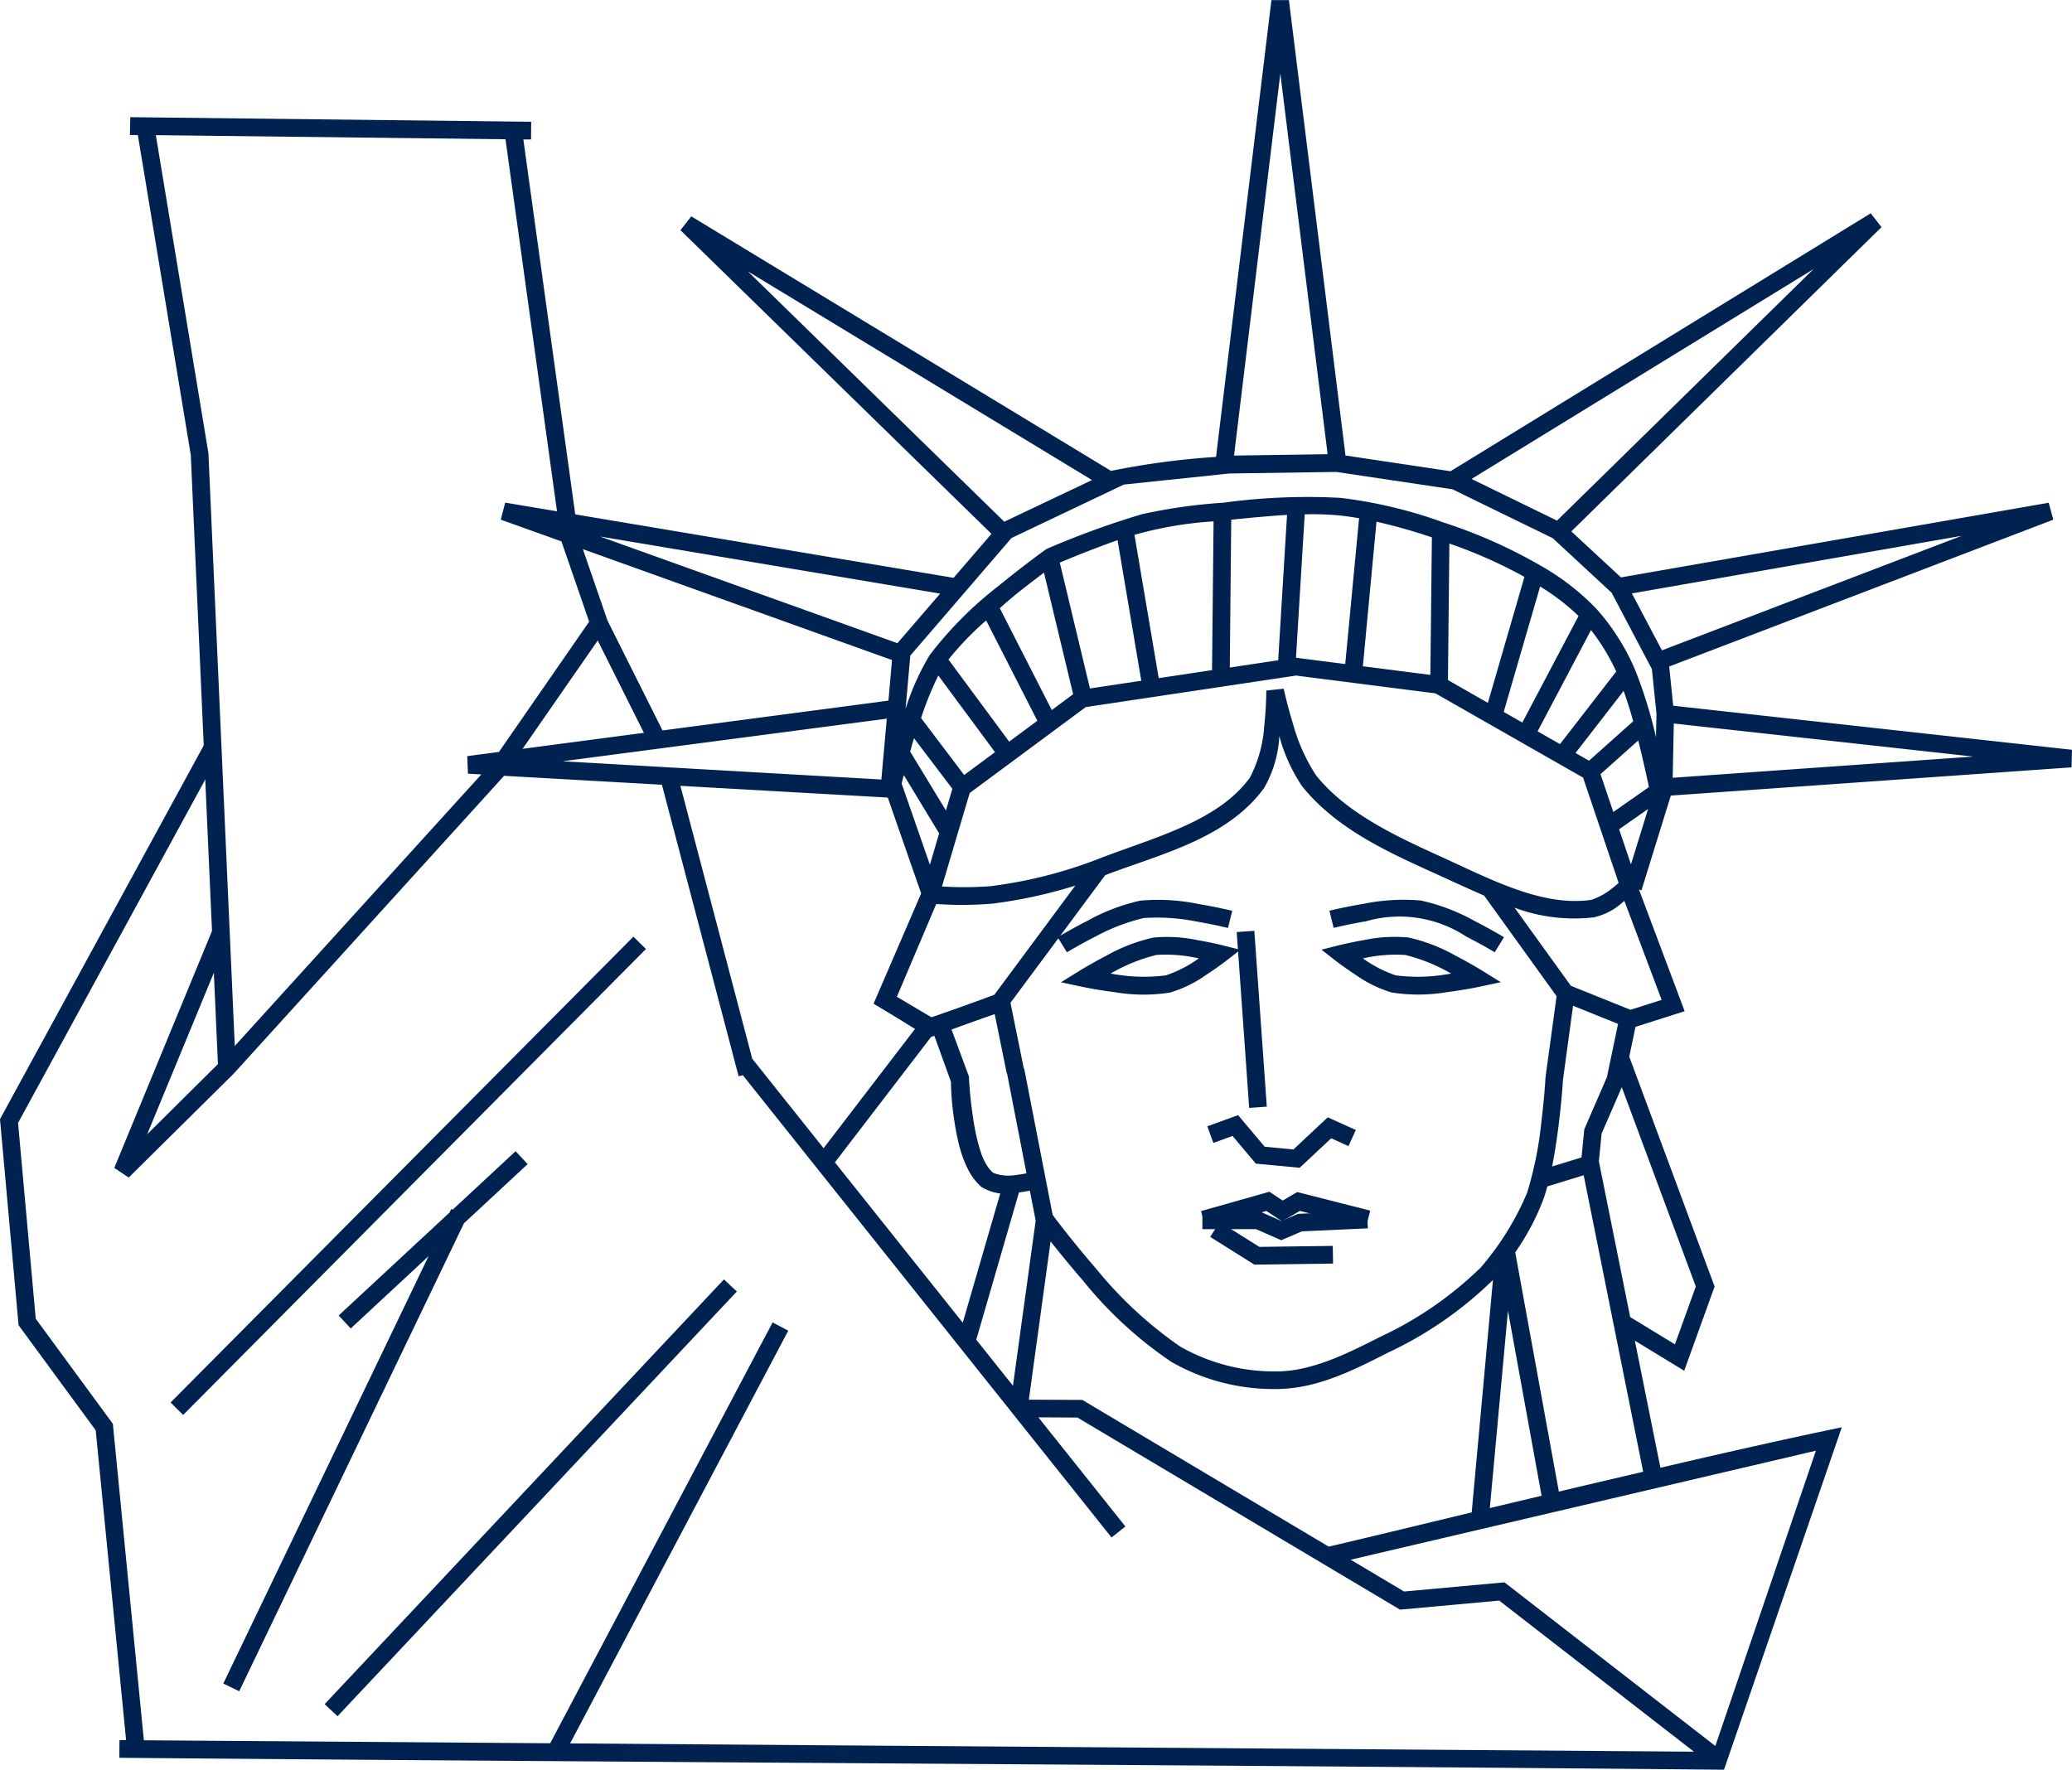 <svg xmlns="http://www.w3.org/2000/svg" width="134.62" height="115" viewBox="0 0 134.62 115">
  <g id="noun-statue-of-liberty-171713" transform="translate(-97.982 -64.73)">
    <path id="Path_28" data-name="Path 28" d="M180.589,64.73l-3.6,29.691a50.293,50.293,0,0,0-6.824.909L142.893,78.789l-.7.9L162.4,99.421l-2.462,2.858-29.133-4.887-.287,1.106,3.942,1.414,1.8,5.216-5.861,8.465-2.06.272.045,1.141.872.048-16.873,18.585-4.839,4.8,5.3-12.84-1.061-.436-6.375,15.459.936.628,6.77-6.7h0l.063-.072.056-.054h0l17.5-19.279,10.254.58,4.985,18.947.272-.072L170.2,164.64l.9-.715-5.655-7.093,2.541.015,20.957,12.482,6.444-.588,12.652,9.818-73.016-.538,14.173-26.82-1.016-.538-14.451,27.349-26.4-.194-2.015-20.566-5.009-6.827L99.155,137.7l13.181-24.186-1.007-.547L97.982,137.455l1.207,13.39,5.012,6.83,1.973,20.133h-.43l-.009,1.148c34.753.3,69.5.453,104.257.774l7.654-22.252c-3.939.819-7.864,1.714-11.785,2.63L204.2,151.85l3.207,1.954,1.975-5.472-5.545-14.938.407-1.937,3.192-1.016-2.968-7.906.162.051,1.907-6.157,26.038-1.835.024-1.141-25.907-2.863-.26-2.549L231.388,98.5l-.3-1.1-27.79,4.851-3.225-2.989L220.226,79.49l-.7-.9-27.3,16.762L185.4,94.33l-3.676-29.593h-1.138Zm.577,4.785,3.073,24.73-6.08.09Zm34.644,12.7L199.143,98.561l-5.553-2.708Zm-69.239.149,22.36,13.561-5.7,2.708Zm38.2,13.029,7.58,1.133,6.516,3.177,3.826,3.547,2.613,4.958.3,2.9-.033,1.528a29.6,29.6,0,0,0-1.369-4.408,14.5,14.5,0,0,0-2.5-3.934,15.863,15.863,0,0,0-3.674-2.834,32.671,32.671,0,0,0-6.258-2.777h0a30,30,0,0,0-6.692-1.6,40.263,40.263,0,0,0-7.613.314,34.724,34.724,0,0,0-5.3.75,56.348,56.348,0,0,0-6.13,2.23l-.056.024-.051.035s-1.4,1-3.039,2.343a24.309,24.309,0,0,0-4.507,4.522,16.149,16.149,0,0,0-1.566,3.494l.308-3.464,6.575-7.64,7.3-3.473,6.859-.72,6.91-.1Zm-2.015,2.759a19.145,19.145,0,0,1,2.206.069c.441.044.882.111,1.321.185l-.9,9.475-3.2-.41.568-9.32Zm-1.154.039-.574,9.445-3.145.473.093-9.61c1.217-.115,2.428-.241,3.626-.308Zm-4.773.418-.1,9.669-3.464.52-1.576-9.313a24.392,24.392,0,0,1,5.135-.875Zm10.584.021a36.229,36.229,0,0,1,3.6,1.019l-.1,8.937-4.384-.561.885-9.394Zm38.02.92-19.473,7.442-1.952-3.7,21.424-3.743Zm-88.473.042,22.106,3.712-2.777,3.222-19.329-6.934Zm33.631.239,1.542,9.137-3.336.5-1.96-8.177c.37-.155,2.037-.856,3.754-1.459Zm21.558.221a30.967,30.967,0,0,1,4.878,2.164l-2.376,8.189-2.594-1.483.093-8.871Zm-56.3.362,20.088,7.207-.233,2.639-14.678,1.937-3.575-7.143-1.6-4.639Zm29.961,1.528,1.895,7.9-1.387,1.031-3.378-6.617c.9-.831,1.918-1.588,2.869-2.316Zm32.232.9a14.32,14.32,0,0,1,2.5,1.916l-3.653,6.925-1.21-.691,2.367-8.151Zm-35.99,2.206,3.329,6.519-1.832,1.357-3.945-5.335a19.9,19.9,0,0,1,2.448-2.541Zm39.3.625a13.749,13.749,0,0,1,1.638,2.693l-3.653,4.719-1.456-.831Zm-64.535.678,3,6-7.882,1.04Zm22.127,2.275,3.685,4.982-2.005,1.483-2.8-3.7a21.119,21.119,0,0,1,1.124-2.768Zm23.211,0,9.092,1.162,9.589,5.472,2.31,6.841a5.576,5.576,0,0,1-.508.422,4.2,4.2,0,0,1-1.265.681c-3.177.461-6.511-1.323-9.7-2.773-3.043-1.382-6.21-2.854-8.193-5.326a11.952,11.952,0,0,1-1.494-3.35c-.382-1.235-.6-2.271-.6-2.271l-1.133.12a22.26,22.26,0,0,1-.135,2.326,8.4,8.4,0,0,1-.936,3.345c-2.119,2.884-6.267,3.878-9.914,5.3a29.334,29.334,0,0,1-6.94,1.742,22.571,22.571,0,0,1-3.145.018l1.8-6.071,7.544-5.586,13.635-2.044Zm21.316,1c.218.618.422,1.244.622,1.975l-2.869,2.561-.879-.5Zm-47.873,1.805-.35,3.913.015.042L134.532,114.2Zm51.132.314,19.452,2.149-19.524,1.378.072-3.527Zm-25.626.822a10.775,10.775,0,0,0,1.48,3.257c2.212,2.76,5.566,4.272,8.611,5.655,1.028.467,2.11.971,3.212,1.449l4.708,6.537-.708,5.186,0,.039-.024.17h.006c-.01.169-.075,1.219-.257,2.72a23.86,23.86,0,0,1-.936,4.671,18.326,18.326,0,0,1-3.007,4.842,23.56,23.56,0,0,1-6.513,4.5c-2.1,1.065-4.256,2.145-6.438,2.247a12.338,12.338,0,0,1-6.567-1.6,26.28,26.28,0,0,1-5.455-5.046c-1.634-1.881-2.781-3.435-2.842-3.518l-1.85-9.513H164.5l-.867-4.268,6.154-8.294c3.512-1.351,7.883-2.338,10.315-5.649a7.525,7.525,0,0,0,1-3.387Zm-23.738.135,2.493,3.285-.418,1.411-2.323-3.826c.079-.282.128-.482.221-.789.007-.025.019-.054.027-.08Zm47.053.144c.4,1.6.634,2.736.694,3.031l-2.313,1.62-.831-2.46,2.451-2.191Zm-47.721,2.244,2.3,3.793-.6,2.039-1.835-5.272c.029-.123.057-.24.138-.559Zm-14.511.705,13.474.763,2.17,6.232-3.094,7.164,2.723,1.6-5.969,7.789-4.636-5.816-4.668-17.736ZM205.06,117.3l-1.112,3.6-.771-2.281Zm-37.208,4.971-5.266,7.1-4.035,1.494-2.361-1.393,2.589-6a23.834,23.834,0,0,0,3.682-.021,30.791,30.791,0,0,0,5.392-1.175Zm35.667,1,2.421,6.435-2.026.643-3.871-1.558-3.658-5.075a11.107,11.107,0,0,0,5.15.625,4.1,4.1,0,0,0,1.784-.9c.115-.086.1-.089.2-.167Zm-64.383,2.326-30.071,30.271.816.81L139.949,126.4Zm61.05,4.49,2.923,1.178-.723,3.458-1.47,3.387-.183,1.835-1.909.586c.185-.93.33-1.913.439-2.813.19-1.563.261-2.7.269-2.834l.654-4.8Zm-37.584.508.792,3.892h.018l1.859,9.565-1.476,10.727-2.385-2.989,3.06-10.554-.723-.035s-.258-.015-.559-.063a3.346,3.346,0,0,1-.673-.194c-.619-.47-1.142-1.99-1.372-3.4a20.014,20.014,0,0,1-.242-2.661l0-.1-1.133-3.138,2.836-1.05Zm-3.913,1.447,1.076,2.98a18.76,18.76,0,0,0,.245,2.7c.245,1.507.641,3.241,1.811,4.131a2.367,2.367,0,0,0,1.157.4l-2.445,8.429-8.306-10.419,6.244-8.145.218-.08Zm44.663,3.339,4.809,12.95-1.357,3.757-2.908-1.773-2.033-10.118.176-1.8,1.313-3.021Zm-71.865,4.152-4.094,3.805-.093-.045-.114.236-7.2,6.686.784.843,5.057-4.7-13.337,27.774,1.034.5,14.6-30.407,4.139-3.847-.78-.84Zm69.389,1.569,3.865,19.266c-1.827.429-3.654.853-5.479,1.291l-2.834-15.548a15.745,15.745,0,0,0,1.832-3.458c.094-.25.173-.539.254-.827l2.361-.723Zm-34.636,4.295c.528.672,1.257,1.572,2.1,2.544a26.272,26.272,0,0,0,5.75,5.29,13.426,13.426,0,0,0,7.191,1.754c2.516-.118,4.8-1.3,6.9-2.367a24.642,24.642,0,0,0,6.8-4.713L193.6,163.008c-3.1.747-6.19,1.5-9.289,2.227L168.3,155.7l-3.473-.015Zm-21.221,2.472-25.944,27.6.837.786,25.944-27.6Zm50.937,2.044,2.185,12.015c-1.121.269-2.242.533-3.363.8l1.178-12.819ZM215.963,159l-6.534,19.189-13.7-10.634-6.524.595-3.47-2.066Z" transform="translate(0)" fill="#002250"/>
    <path id="Path_29" data-name="Path 29" d="M313.835,281.6l-3.1,7.308,3.479,2.155,5.078-1.757-.374-1.085-4.564,1.578-2.179-1.348,2.714-6.4-1.055-.449Z" transform="translate(-155.926 -158.939)" fill="#002250"/>
    <path id="Path_30" data-name="Path 30" d="M325.848,313.479l-1.076.4,1.249,3.356a25.721,25.721,0,0,0,.3,2.834,14.375,14.375,0,0,0,.544,2.31,3.607,3.607,0,0,0,1.088,1.784,3.222,3.222,0,0,0,2.436.362,10.378,10.378,0,0,0,1.432-.284l-.314-1.1a9.656,9.656,0,0,1-1.258.245,3.215,3.215,0,0,1-1.6-.131,2.986,2.986,0,0,1-.7-1.244,13.508,13.508,0,0,1-.5-2.125,27.6,27.6,0,0,1-.3-2.807l0-.09-1.3-3.509Z" transform="translate(-166.214 -182.307)" fill="#002250"/>
    <path id="Path_31" data-name="Path 31" d="M394.563,354.66l-4.442,1.258.314,1.106,3.934-1.115,1.013.675,1.159-.678L400.831,357l.284-1.112-4.746-1.207-.944.553Z" transform="translate(-214.107 -212.488)" fill="#002250"/>
    <path id="Path_32" data-name="Path 32" d="M401.171,359.27l-4.492.207-1.082.463-1.4-.616h-3.73v1.148h3.488l1.632.718,1.348-.577,4.283-.194-.051-1.148Z" transform="translate(-214.364 -215.867)" fill="#002250"/>
    <path id="Path_33" data-name="Path 33" d="M392.968,362.01l-.609.974,2.869,1.8,5.111-.069-.018-1.148-4.77.063Z" transform="translate(-215.747 -217.875)" fill="#002250"/>
    <path id="Path_34" data-name="Path 34" d="M393.655,336.017l-2,.729.394,1.079,1.244-.455,1.515,1.8,2.848.269,2.047-1.916,1.124.508.475-1.047-1.823-.824-2.23,2.089-1.866-.176-1.731-2.057Z" transform="translate(-215.232 -198.824)" fill="#002250"/>
    <path id="Path_35" data-name="Path 35" d="M399.949,291.18l-1.145.083.81,11.426,1.145-.083Z" transform="translate(-220.472 -165.964)" fill="#002250"/>
    <path id="Path_36" data-name="Path 36" d="M360.653,283.631a12.844,12.844,0,0,0-3.47,1.318c-1.085.552-1.933,1.067-1.933,1.067l.6.981s.813-.495,1.856-1.026a12.855,12.855,0,0,1,3.126-1.2,12.99,12.99,0,0,1,3.384.215c1.168.2,2.1.428,2.1.428l.275-1.115s-.973-.239-2.188-.442a12.992,12.992,0,0,0-3.751-.221Z" transform="translate(-188.55 -160.383)" fill="#002250"/>
    <path id="Path_37" data-name="Path 37" d="M362.084,292.661a11.24,11.24,0,0,0-3.1,1.193c-.965.5-1.715.965-1.715.965l-1.217.753,1.4.3s.939.2,2.1.346a11.151,11.151,0,0,0,3.584.024,8.071,8.071,0,0,0,2.371-1.165c.716-.465,1.268-.893,1.268-.893l.93-.723-1.141-.287s-.731-.185-1.641-.34a9.445,9.445,0,0,0-2.836-.167Zm.176,1.136a9.547,9.547,0,0,1,2.469.165c.154.025.138.028.278.056-.069.046-.055.045-.128.093a8.158,8.158,0,0,1-2,1.01,11.137,11.137,0,0,1-3.183-.045c-.235-.028-.215-.038-.425-.069.124-.068.1-.066.239-.135a11.245,11.245,0,0,1,2.749-1.076Z" transform="translate(-189.137 -167.012)" fill="#002250"/>
    <path id="Path_38" data-name="Path 38" d="M427.3,283.631a12.993,12.993,0,0,0-3.751.221c-1.214.2-2.188.442-2.188.442l.275,1.115s.936-.232,2.1-.428a7.878,7.878,0,0,1,6.51.989c1.043.53,1.856,1.026,1.856,1.026l.6-.981s-.848-.515-1.933-1.067a12.786,12.786,0,0,0-3.47-1.318Z" transform="translate(-237.006 -160.383)" fill="#002250"/>
    <path id="Path_39" data-name="Path 39" d="M425.032,292.657a9.579,9.579,0,0,0-2.836.167c-.91.155-1.641.34-1.641.34l-1.138.287.927.723s.552.428,1.268.894a8.072,8.072,0,0,0,2.371,1.165,11.112,11.112,0,0,0,3.587-.024c1.164-.146,2.1-.346,2.1-.346l1.4-.3-1.217-.753s-.751-.467-1.715-.965a11.235,11.235,0,0,0-3.1-1.193Zm-.176,1.136a11.3,11.3,0,0,1,2.749,1.076c.135.069.115.068.239.135-.21.033-.189.039-.425.069a11.178,11.178,0,0,1-3.183.045,8.162,8.162,0,0,1-2-1.01c-.072-.048-.061-.045-.128-.09.142-.027.125-.034.281-.059a9.47,9.47,0,0,1,2.465-.164Z" transform="translate(-235.578 -167.008)" fill="#002250"/>
    <path id="Path_40" data-name="Path 40" d="M129.621,93.242,129.6,94.39h.514l3.44,20.794,1.77,39.737,1.145-.051-1.77-39.807L131.283,94.4,154,94.667l3.446,24.891,1.136-.155-3.422-24.724h.5l.011-1.148-26.045-.3Z" transform="translate(-23.176 -20.887)" fill="#002250"/>
  </g>
</svg>
